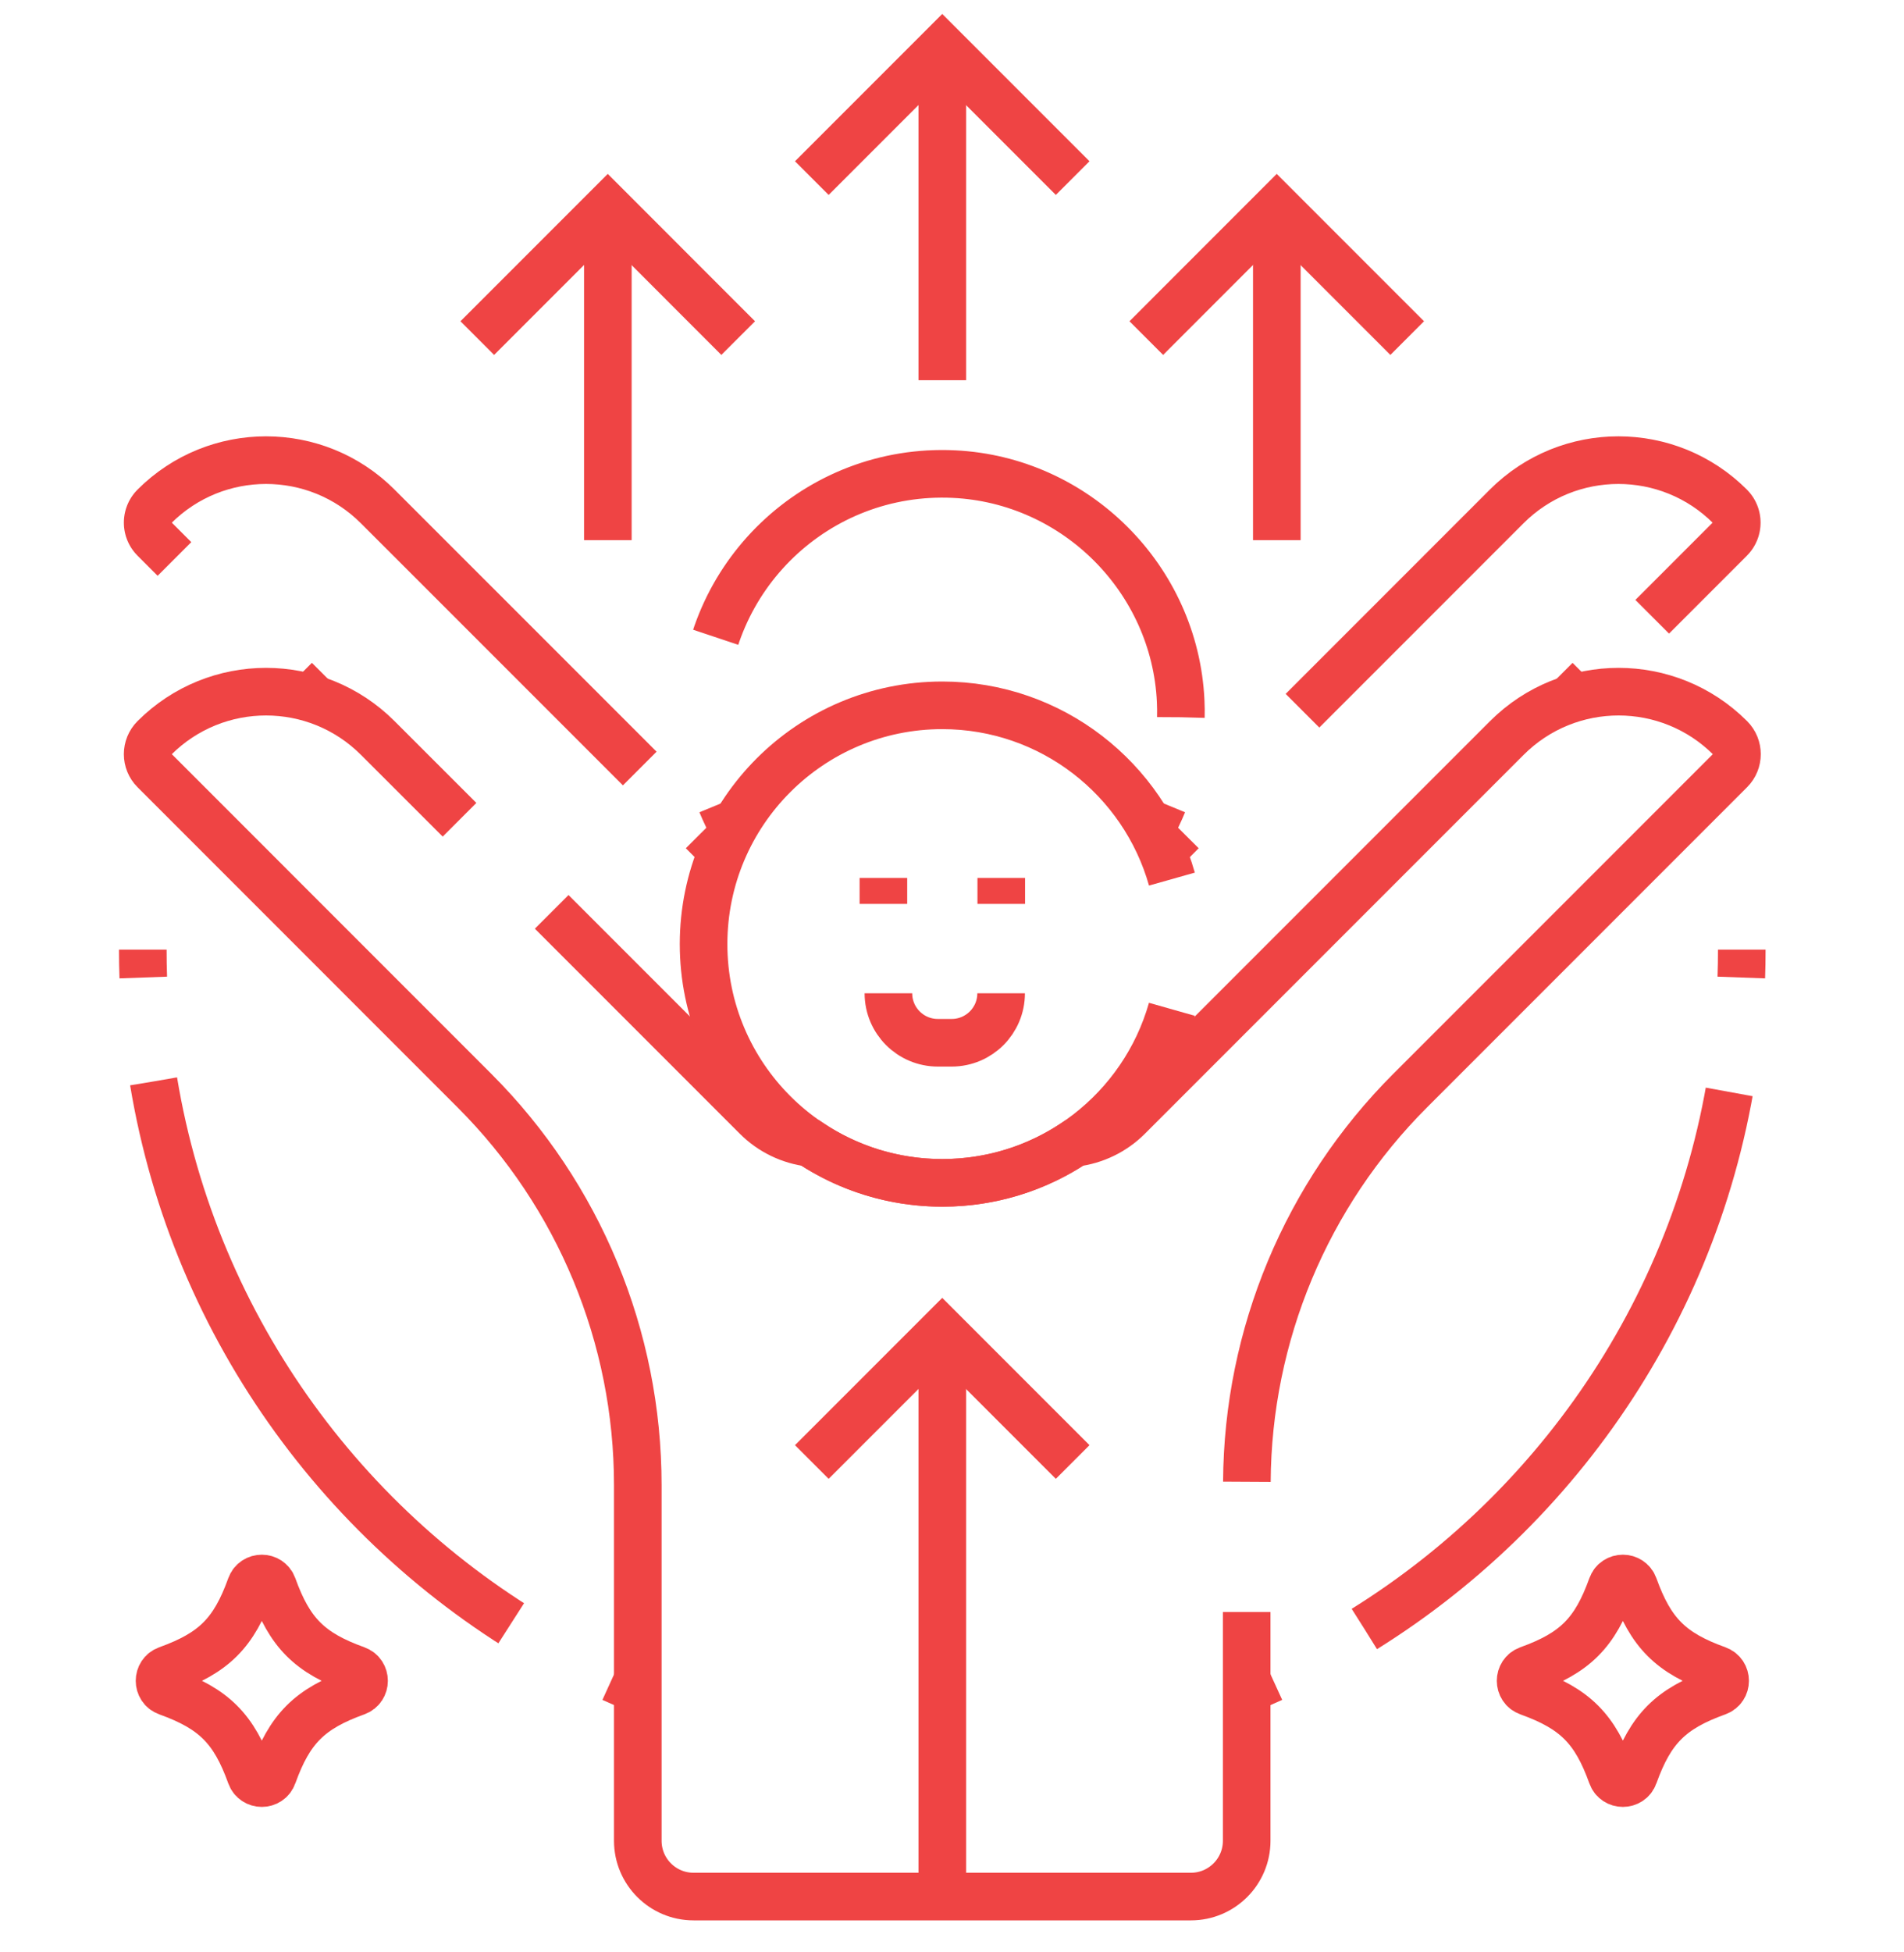 <svg width="40" height="41" viewBox="0 0 40 41" fill="none" xmlns="http://www.w3.org/2000/svg">
<g clip-path="url(#clip0_1406_7640)">
<path d="M19.797 7.984V1" stroke="#EF4444" stroke-miterlimit="10" strokeLinecap="round" strokeLinejoin="round"/>
<path d="M22.535 3.74L19.795 1L17.055 3.74" stroke="#EF4444" stroke-miterlimit="10" strokeLinecap="round" strokeLinejoin="round"/>
<path d="M26.191 35.476C26.372 35.401 26.552 35.324 26.729 35.243" stroke="#EF4444" strokeLinecap="round" strokeLinejoin="round"/>
<path d="M28.664 34.208C32.976 31.523 35.982 26.937 36.51 21.622" stroke="#EF4444" strokeLinecap="round" strokeLinejoin="round" stroke-dasharray="14.04 28.09"/>
<path d="M36.582 20.528C36.589 20.334 36.592 20.138 36.592 19.942" stroke="#EF4444" strokeLinecap="round" strokeLinejoin="round"/>
<path d="M3 19.942C3 20.138 3.003 20.334 3.01 20.528" stroke="#EF4444" strokeLinecap="round" strokeLinejoin="round"/>
<path d="M3.227 22.71C4.093 27.935 7.372 32.345 11.88 34.758" stroke="#EF4444" strokeLinecap="round" strokeLinejoin="round" stroke-dasharray="14.04 28.09"/>
<path d="M12.863 35.243C13.041 35.324 13.22 35.401 13.401 35.476" stroke="#EF4444" strokeLinecap="round" strokeLinejoin="round"/>
<path d="M24.18 17.395C24.274 17.225 24.359 17.049 24.434 16.867" stroke="#EF4444" strokeLinecap="round" strokeLinejoin="round"/>
<path d="M24.808 15.062C24.811 14.95 24.809 14.836 24.804 14.721C24.683 12.156 22.602 10.076 20.036 9.956C17.158 9.821 14.781 12.115 14.781 14.964C14.781 15.313 14.817 15.653 14.885 15.982" stroke="#EF4444" strokeLinecap="round" strokeLinejoin="round" stroke-dasharray="14.24 23.73"/>
<path d="M15.156 16.867C15.231 17.049 15.316 17.224 15.41 17.395" stroke="#EF4444" strokeLinecap="round" strokeLinejoin="round"/>
<path d="M32.977 14.688L33.391 14.273" stroke="#EF4444" strokeLinecap="round" strokeLinejoin="round"/>
<path d="M34.71 12.952L36.346 11.316C36.534 11.128 36.534 10.823 36.346 10.635C35.05 9.339 32.949 9.339 31.653 10.635L25.488 16.8" stroke="#EF4444" strokeLinecap="round" strokeLinejoin="round" stroke-dasharray="14.35 23.91"/>
<path d="M24.828 17.46L24.414 17.875" stroke="#EF4444" strokeLinecap="round" strokeLinejoin="round"/>
<path d="M15.176 17.875L14.762 17.46" stroke="#EF4444" strokeLinecap="round" strokeLinejoin="round"/>
<path d="M13.44 16.139L7.935 10.635C6.64 9.339 4.539 9.339 3.243 10.635C3.055 10.823 3.055 11.128 3.243 11.316L5.539 13.613" stroke="#EF4444" strokeLinecap="round" strokeLinejoin="round" stroke-dasharray="14.35 23.91"/>
<path d="M6.199 14.273L6.614 14.688" stroke="#EF4444" strokeLinecap="round" strokeLinejoin="round"/>
<path d="M9.654 17.215L7.935 15.497C6.639 14.201 4.538 14.201 3.243 15.497C3.055 15.685 3.055 15.99 3.243 16.178L9.969 22.905C12.165 25.101 13.399 28.079 13.399 31.185V38.656C13.399 39.303 13.923 39.828 14.571 39.828H25.019C25.666 39.828 26.191 39.303 26.191 38.656V33.852" stroke="#EF4444" stroke-miterlimit="10" strokeLinecap="round" strokeLinejoin="round"/>
<path d="M26.195 31.117C26.212 28.036 27.443 25.085 29.623 22.905L36.35 16.178C36.538 15.99 36.538 15.685 36.35 15.497C35.054 14.201 32.953 14.201 31.657 15.497L23.698 23.456C23.394 23.76 22.998 23.95 22.575 24.001C21.78 24.531 20.825 24.84 19.797 24.84C18.77 24.84 17.815 24.531 17.02 24.001C16.597 23.95 16.201 23.76 15.897 23.456L11.59 19.149" stroke="#EF4444" stroke-miterlimit="10" strokeLinecap="round" strokeLinejoin="round"/>
<path d="M19.797 39.828V27.962" stroke="#EF4444" stroke-miterlimit="10" strokeLinecap="round" strokeLinejoin="round"/>
<path d="M22.535 30.702L19.795 27.962L17.055 30.702" stroke="#EF4444" stroke-miterlimit="10" strokeLinecap="round" strokeLinejoin="round"/>
<path d="M12.77 11.343V4.359" stroke="#EF4444" stroke-miterlimit="10" strokeLinecap="round" strokeLinejoin="round"/>
<path d="M15.508 7.1L12.768 4.359L10.027 7.1" stroke="#EF4444" stroke-miterlimit="10" strokeLinecap="round" strokeLinejoin="round"/>
<path d="M26.824 11.343V4.359" stroke="#EF4444" stroke-miterlimit="10" strokeLinecap="round" strokeLinejoin="round"/>
<path d="M29.563 7.1L26.822 4.359L24.082 7.1" stroke="#EF4444" stroke-miterlimit="10" strokeLinecap="round" strokeLinejoin="round"/>
<path d="M24.62 18.461C24.025 16.356 22.091 14.812 19.795 14.812C17.026 14.812 14.781 17.057 14.781 19.826C14.781 22.596 17.026 24.84 19.795 24.84C22.09 24.84 24.023 23.299 24.619 21.195" stroke="#EF4444" stroke-miterlimit="10" strokeLinecap="round" strokeLinejoin="round"/>
<path d="M18.664 20.859C18.664 21.433 19.129 21.898 19.703 21.898H19.993C20.567 21.898 21.032 21.433 21.032 20.859" stroke="#EF4444" stroke-miterlimit="10" strokeLinecap="round" strokeLinejoin="round"/>
<path d="M18.559 18.437V18.982" stroke="#EF4444" stroke-miterlimit="10" strokeLinecap="round" strokeLinejoin="round"/>
<path d="M21.035 18.437V18.982" stroke="#EF4444" stroke-miterlimit="10" strokeLinecap="round" strokeLinejoin="round"/>
<path d="M5.266 33.312C4.914 34.292 4.495 34.711 3.515 35.063C3.297 35.142 3.297 35.452 3.515 35.531C4.495 35.883 4.914 36.301 5.266 37.281C5.345 37.5 5.655 37.5 5.734 37.281C6.086 36.301 6.505 35.883 7.485 35.531C7.703 35.452 7.703 35.142 7.485 35.063C6.505 34.711 6.086 34.292 5.734 33.312C5.655 33.094 5.345 33.094 5.266 33.312Z" stroke="#EF4444" stroke-miterlimit="10" strokeLinecap="round" strokeLinejoin="round"/>
<path d="M33.86 33.312C33.508 34.292 33.089 34.711 32.109 35.063C31.891 35.142 31.891 35.452 32.109 35.531C33.089 35.883 33.508 36.301 33.86 37.281C33.938 37.5 34.249 37.5 34.328 37.281C34.68 36.301 35.098 35.883 36.078 35.531C36.297 35.452 36.297 35.142 36.078 35.063C35.098 34.711 34.68 34.292 34.328 33.312C34.249 33.094 33.938 33.094 33.86 33.312Z" stroke="#EF4444" stroke-miterlimit="10" strokeLinecap="round" strokeLinejoin="round"/>
</g>
<defs>
<clipPath id="clip0_1406_7640">
<rect width="39.592" height="40.828" fill="white"/>
</clipPath>
</defs>
</svg>
